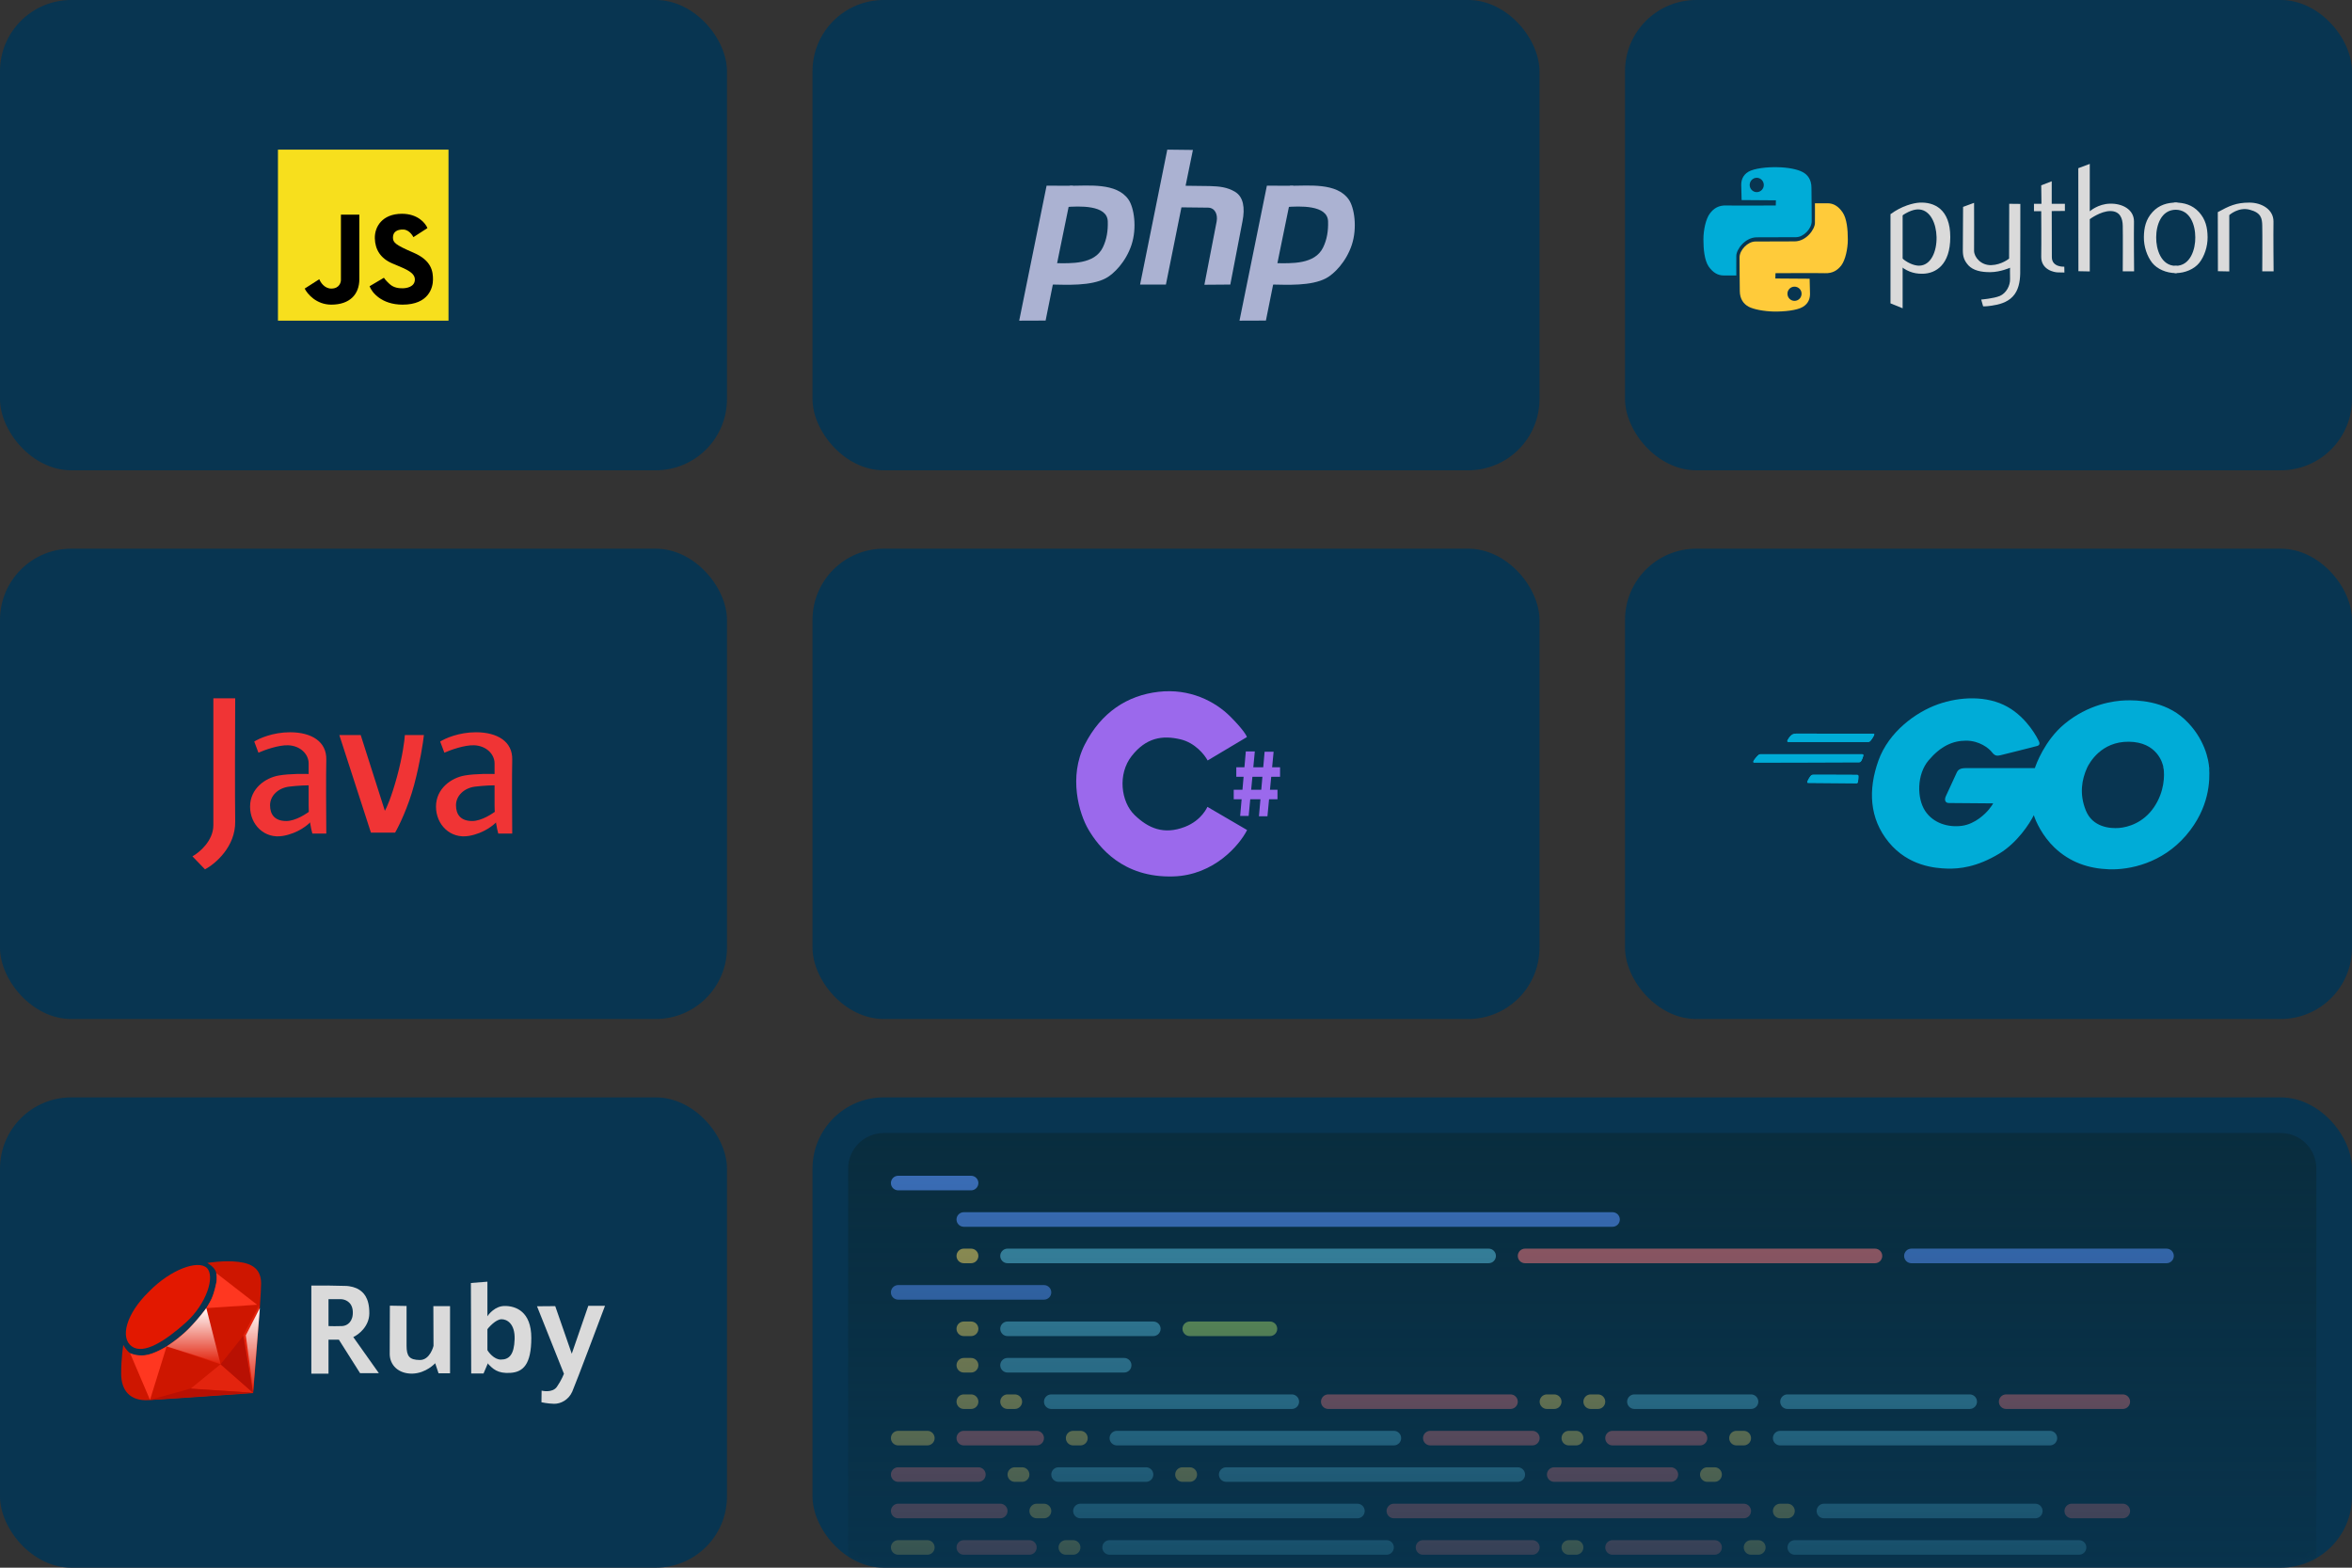 <svg width="330" height="220" viewBox="0 0 330 220" fill="none" xmlns="http://www.w3.org/2000/svg">
<rect x="0" y="0" width="330" height="220" fill="#333333" stroke="none"/>
<rect width="102" height="66" rx="10" fill="#083551"/>
<rect x="39" y="21" width="23.928" height="24" fill="#F7DF1D"/>
<path d="M59.971 32.009C59.711 31.339 58.634 30 56.404 30C53.616 30 52.55 31.845 52.591 33.444C52.632 35.043 53.411 36.273 55.051 36.97C55.237 37.05 55.422 37.126 55.603 37.201C57.016 37.787 58.208 38.281 58.208 39.225C58.208 40.292 56.978 40.456 56.486 40.456C55.994 40.456 55.256 40.415 54.641 39.84C54.149 39.381 53.916 39.075 53.862 38.98L51.852 40.169C52.167 41.03 53.534 42.752 56.486 42.752C60.176 42.752 60.75 40.333 60.75 39.225C60.75 38.118 60.586 36.56 58.003 35.453C55.42 34.346 55.133 34.018 55.133 33.321C55.133 32.624 55.625 32.173 56.609 32.214C57.511 32.252 58.003 33.28 58.003 33.28L59.971 32.009Z" fill="black"/>
<path d="M47.834 30.123H50.417V39.184C50.417 41.276 49.105 42.752 46.481 42.752C44.382 42.752 43.119 41.248 42.75 40.497L44.8 39.184C44.964 39.622 45.53 40.497 46.481 40.497C47.67 40.497 47.834 39.553 47.834 39.307V30.123Z" fill="black"/>
<rect x="228" width="102" height="66" rx="10" fill="#083551"/>
<path fill-rule="evenodd" clip-rule="evenodd" d="M244.359 28.076L249.17 28.111L249.152 28.835C249.152 28.835 243.263 28.87 242.201 28.835C241.158 28.8 240.45 29.224 239.902 29.966C239.354 30.69 239 32.227 239 33.605C239 34.965 239.141 36.502 239.725 37.385C240.327 38.251 241.016 38.657 241.848 38.657C242.679 38.657 243.616 38.657 243.616 38.657C243.616 38.657 243.599 36.749 243.616 35.901C243.616 35.036 244.801 33.34 246.446 33.304C248.109 33.287 250.903 33.287 251.982 33.287C253.061 33.287 254.175 32.086 254.193 31.079C254.211 30.072 254.158 27.475 254.158 26.344C254.158 25.214 253.627 24.507 252.902 24.136C252.177 23.747 250.797 23.482 249.364 23.465C247.914 23.429 246.128 23.624 245.314 24.101C244.483 24.595 244.306 25.355 244.306 25.938C244.324 26.521 244.359 28.076 244.359 28.076ZM246.481 24.949C247.03 24.949 247.472 25.408 247.472 25.956C247.472 26.503 247.03 26.962 246.481 26.962C245.933 26.962 245.491 26.503 245.491 25.956C245.491 25.408 245.933 24.949 246.481 24.949Z" fill="#00ACD7"/>
<path fill-rule="evenodd" clip-rule="evenodd" d="M253.903 39.115L249.092 39.08L249.11 38.338C249.11 38.338 254.999 38.303 256.061 38.338C257.104 38.374 257.812 37.95 258.36 37.227C258.908 36.485 259.262 34.95 259.262 33.591C259.262 32.214 259.12 30.679 258.537 29.814C257.935 28.932 257.246 28.526 256.414 28.526C255.583 28.526 254.646 28.526 254.646 28.526C254.646 28.526 254.663 30.432 254.646 31.297C254.646 32.144 253.461 33.856 251.816 33.873C250.153 33.891 247.359 33.891 246.28 33.891C245.201 33.909 244.087 35.091 244.069 36.097C244.051 37.103 244.104 39.715 244.104 40.827C244.104 41.956 244.635 42.662 245.36 43.051C246.085 43.421 247.465 43.686 248.898 43.721C250.348 43.739 252.134 43.562 252.948 43.068C253.779 42.574 253.956 41.833 253.956 41.233C253.938 40.65 253.903 39.115 253.903 39.115ZM251.78 42.221C251.232 42.221 250.79 41.78 250.79 41.215C250.79 40.668 251.232 40.227 251.78 40.227C252.329 40.227 252.771 40.668 252.771 41.215C252.771 41.78 252.329 42.221 251.78 42.221Z" fill="#FFCB3A"/>
<path fill-rule="evenodd" clip-rule="evenodd" d="M311.171 29.769C312.764 28.9 313.73 28.432 315.611 28.432C317.288 28.432 319 29.368 318.983 31.106C318.949 32.844 319 38.076 319 38.076H317.407C317.407 38.076 317.441 32.711 317.407 31.674C317.39 30.655 317.254 29.853 315.661 29.435C314.069 29 312.781 30.187 312.781 30.187V38.092L311.188 38.059L311.171 29.769ZM291.599 23.602L293.208 23V29.652C293.208 29.652 294.361 28.616 296.038 28.582C297.733 28.532 299.427 29.368 299.411 31.106C299.377 32.844 299.427 38.076 299.427 38.076H297.835C297.835 38.076 297.868 32.711 297.835 31.674C297.818 30.655 297.462 29.619 296.089 29.619C294.734 29.619 293.208 30.755 293.208 30.755V38.092L291.615 38.059L291.599 23.602ZM286.396 26.008L287.87 25.44V28.599H289.718V29.602L287.87 29.619C287.87 29.619 287.887 34.633 287.887 36.087C287.887 37.541 289.633 37.424 289.633 37.424L289.65 38.243C289.65 38.243 289.226 38.226 288.735 38.226C288.243 38.226 286.379 37.875 286.396 36.02C286.43 34.165 286.396 29.635 286.396 29.635H285.379V28.599H286.43L286.396 26.008ZM275.432 29.034L276.974 28.465C276.974 28.465 276.991 34.282 276.974 35.184C276.974 36.103 277.957 37.257 279.398 37.207C280.855 37.156 281.889 36.287 281.889 36.287L281.906 28.599L283.465 28.616C283.465 28.616 283.465 37.29 283.448 38.41C283.414 39.547 283.21 40.767 282.397 41.619C281.584 42.488 280.38 42.755 279.482 42.889C278.601 43.023 278.245 42.989 278.245 42.989L277.974 42.037C277.974 42.037 279.686 41.903 280.584 41.535C281.482 41.151 282.058 40.081 282.024 39.145C281.99 38.209 282.024 37.574 282.024 37.574C282.024 37.574 280.686 38.176 279.279 38.193C277.889 38.209 276.839 37.925 276.195 37.257C275.568 36.571 275.398 35.97 275.398 35.151C275.398 34.315 275.432 29.034 275.432 29.034Z" fill="#DADADA"/>
<path d="M305.318 28.428C304.132 28.428 302.928 28.747 302.003 29.768C301.078 30.79 300.817 31.929 300.799 33.269C300.782 34.609 301.253 35.982 301.968 36.887C302.684 37.775 303.957 38.311 305.248 38.327C305.981 38.327 305.966 37.32 305.266 37.306C303.198 37.306 302.5 34.941 302.527 33.303C302.527 31.619 303.21 29.433 305.301 29.433C305.995 29.444 305.935 28.434 305.318 28.428Z" fill="#DADADA"/>
<path d="M305.22 28.428C306.407 28.428 307.611 28.747 308.535 29.768C309.46 30.79 309.722 31.929 309.739 33.269C309.757 34.609 309.286 35.982 308.57 36.887C307.855 37.775 306.581 38.311 305.29 38.327C304.558 38.327 304.572 37.32 305.273 37.306C307.341 37.306 308.039 34.941 308.012 33.303C308.012 31.619 307.329 29.433 305.238 29.433C304.543 29.444 304.603 28.434 305.22 28.428Z" fill="#DADADA"/>
<path d="M266.525 37.248C267.377 37.94 268.356 38.454 269.773 38.415C271.603 38.382 273.636 37.162 273.636 33.267C273.636 29.356 271.382 28.32 269.298 28.437C268.499 28.482 266.791 28.893 265.248 30.064L266.472 30.543C267.749 29.585 268.672 29.338 269.298 29.393C270.862 29.528 271.669 31.387 271.711 33.267C271.754 35.263 270.935 37.281 269.24 37.283C268.627 37.284 267.536 36.929 266.579 35.971L266.525 37.248Z" fill="#DADADA"/>
<path d="M265.248 42.57V30.064H266.951V43.262L265.248 42.57Z" fill="#DADADA"/>
<rect x="114" width="102" height="66" rx="10" fill="#083551"/>
<path fill-rule="evenodd" clip-rule="evenodd" d="M159.962 39.932H163.584L165.763 29.098C165.763 29.098 168.525 29.126 169.496 29.14C170.468 29.154 170.884 30.089 170.704 31.08C170.523 32.072 168.983 39.96 168.983 39.96L172.619 39.932C172.619 39.932 173.937 33.021 174.326 31.066C174.714 29.126 174.437 27.632 173.313 26.934C172.189 26.25 171.078 26.152 169.718 26.11C168.372 26.082 166.346 26.068 166.346 26.068L167.373 21.042L163.778 21L159.962 39.932Z" fill="#ABB2D2"/>
<path d="M147.364 39.926C149.681 39.96 153.055 40.168 155.164 39.038C156.246 38.466 157.967 36.763 158.758 34.361C159.549 31.96 159.119 29.126 158.328 27.995C156.65 25.584 152.646 26.083 150.082 26.073C149.973 26.673 149.769 27.738 149.512 29.062C151.373 28.914 155.377 28.724 155.427 31.08C155.469 32.393 155.275 33.607 154.733 34.724C153.573 37.119 150.311 36.972 147.962 36.924C147.752 37.981 147.549 39.001 147.364 39.926Z" fill="#ABB2D2"/>
<path d="M150.541 26.072L146.844 26.054L143 45L146.705 44.986C147.95 38.673 149.248 32.376 150.541 26.072Z" fill="#ABB2D2"/>
<path d="M178.273 39.926C180.59 39.96 183.965 40.168 186.073 39.038C187.155 38.466 188.876 36.763 189.667 34.361C190.458 31.96 190.028 29.126 189.237 27.995C187.559 25.584 183.555 26.083 180.991 26.073C180.882 26.673 180.679 27.738 180.421 29.062C182.282 28.914 186.287 28.724 186.336 31.08C186.378 32.393 186.184 33.607 185.642 34.724C184.482 37.119 181.22 36.972 178.871 36.924C178.661 37.981 178.458 39.001 178.273 39.926Z" fill="#ABB2D2"/>
<path d="M181.45 26.072L177.753 26.054L173.909 45L177.615 44.986C178.859 38.673 180.157 32.376 181.45 26.072Z" fill="#ABB2D2"/>
<rect y="77" width="102" height="66" rx="10" fill="#083551"/>
<path d="M28.761 122L27 120.174C27.978 119.63 29.935 117.996 29.935 115.804V98H33C32.978 102.283 32.948 111.735 33 115.283C33.052 118.83 30.196 121.239 28.761 122Z" fill="#F03435"/>
<path d="M52.044 116.848L47.609 103.152H50.609L54 113.783C54.239 113.391 54.913 111.891 55.696 109.022C56.478 106.152 56.761 103.913 56.804 103.152H59.478C59.37 104.174 58.944 107 58.109 110.13C57.274 113.261 55.978 115.913 55.435 116.848H52.044Z" fill="#F03435"/>
<path d="M40.695 102.761C38.295 102.761 36.347 103.63 35.673 104.065L36.26 105.63C37.087 105.261 39.078 104.535 40.434 104.587C42.13 104.652 43.304 105.826 43.304 107.13V113C43.304 114.774 43.652 116.391 43.826 116.978H45.782C45.76 114.37 45.73 108.643 45.782 106.609C45.847 104.065 43.695 102.761 40.695 102.761Z" fill="#F03435"/>
<path d="M39.13 108.826C40.643 108.565 42.804 108.587 43.695 108.63V110.196C43.173 110.196 41.817 110.235 40.565 110.391C39 110.587 37.891 111.696 37.891 113C37.891 114.304 38.543 115.217 40.173 115.217C41.478 115.217 43.065 114.174 43.695 113.652V115.217C43.239 115.761 41.804 116.939 39.717 117.304C37.108 117.761 35.087 115.739 35.087 113.196C35.087 110.652 37.239 109.152 39.13 108.826Z" fill="#F03435"/>
<path d="M66.782 102.761C64.382 102.761 62.434 103.63 61.76 104.065L62.347 105.63C63.173 105.261 65.165 104.535 66.521 104.587C68.217 104.652 69.391 105.826 69.391 107.13V113C69.391 114.774 69.739 116.391 69.913 116.978H71.869C71.847 114.37 71.817 108.643 71.869 106.609C71.934 104.065 69.782 102.761 66.782 102.761Z" fill="#F03435"/>
<path d="M65.217 108.826C66.73 108.565 68.891 108.587 69.782 108.63V110.196C69.26 110.196 67.904 110.235 66.652 110.391C65.087 110.587 63.978 111.696 63.978 113C63.978 114.304 64.63 115.217 66.26 115.217C67.565 115.217 69.152 114.174 69.782 113.652V115.217C69.326 115.761 67.891 116.939 65.804 117.304C63.195 117.761 61.173 115.739 61.173 113.196C61.173 110.652 63.326 109.152 65.217 108.826Z" fill="#F03435"/>
<rect x="228" y="77" width="102" height="66" rx="10" fill="#083551"/>
<path fill-rule="evenodd" clip-rule="evenodd" d="M254.478 108.726C254.233 108.726 254.118 108.711 253.814 109.23C253.526 109.748 253.482 109.878 253.728 109.863C253.959 109.863 260.326 109.921 260.485 109.921C260.643 109.907 260.687 109.849 260.73 109.316C260.773 108.783 260.745 108.755 260.571 108.74C260.412 108.726 254.478 108.726 254.478 108.726ZM252.024 102.952C251.735 102.952 251.389 103.009 251.013 103.542C250.623 104.06 250.739 104.147 251.114 104.132C251.504 104.118 261.784 104.132 262.015 104.132C262.246 104.132 262.362 104.132 262.694 103.614C263.011 103.11 263.069 102.966 262.809 102.966C262.564 102.966 252.024 102.952 252.024 102.952ZM261.322 106.408C261.106 106.94 261.033 106.955 260.831 106.969C260.629 106.983 246.393 107.012 246.162 107.012C245.917 107.012 245.931 106.854 246.335 106.364C246.74 105.889 246.841 105.846 247.014 105.846C247.202 105.846 261.149 105.846 261.293 105.846C261.438 105.846 261.51 105.932 261.322 106.408Z" fill="#00ACD7"/>
<path fill-rule="evenodd" clip-rule="evenodd" d="M254.478 108.726C254.233 108.726 254.118 108.711 253.814 109.23C253.526 109.748 253.482 109.878 253.728 109.863C253.959 109.863 260.326 109.921 260.485 109.921C260.643 109.907 260.687 109.849 260.73 109.316C260.773 108.783 260.745 108.755 260.571 108.74C260.412 108.726 254.478 108.726 254.478 108.726ZM252.024 102.952C251.735 102.952 251.389 103.009 251.013 103.542C250.623 104.06 250.739 104.147 251.114 104.132C251.504 104.118 261.784 104.132 262.015 104.132C262.246 104.132 262.362 104.132 262.694 103.614C263.011 103.11 263.069 102.966 262.809 102.966C262.564 102.966 252.024 102.952 252.024 102.952ZM261.322 106.408C261.106 106.94 261.033 106.955 260.831 106.969C260.629 106.983 246.393 107.012 246.162 107.012C245.917 107.012 245.931 106.854 246.335 106.364C246.74 105.889 246.841 105.846 247.014 105.846C247.202 105.846 261.149 105.846 261.293 105.846C261.438 105.846 261.51 105.932 261.322 106.408Z" fill="#00ACD7"/>
<path d="M292.658 113.742C291.708 111.391 292.108 109.391 292.808 107.791L275.855 107.791C275.055 107.791 274.755 107.991 274.555 108.391C274.355 108.791 273.355 111.041 273.055 111.641C272.755 112.241 272.905 112.691 273.455 112.691C273.895 112.691 277.772 112.725 279.656 112.741C279.606 112.841 279.416 113.152 279.056 113.592C278.606 114.142 277.156 115.642 275.255 115.892C273.355 116.142 271.255 115.542 270.104 113.792C268.954 112.041 268.904 108.691 270.604 106.69C272.305 104.69 274.005 103.94 275.855 103.94C277.706 103.94 279.056 104.99 279.506 105.59C279.956 106.19 280.356 106.04 280.656 105.99C280.956 105.94 285.407 104.79 285.807 104.69C286.207 104.59 286.207 104.29 286.057 103.99C285.907 103.69 284.507 100.789 281.656 99.189C278.806 97.589 275.005 97.739 271.905 98.839C268.804 99.939 265.003 102.69 263.553 106.74C262.103 110.791 262.253 114.842 265.003 118.192C267.754 121.543 271.505 121.843 273.205 121.893C274.905 121.943 277.356 121.693 280.506 119.793C283.027 118.272 284.79 115.559 285.357 114.392C285.607 115.225 286.537 117.302 288.257 118.943C290.408 120.993 293.008 121.893 295.909 121.993C298.809 122.093 303.36 121.143 306.711 117.242C310.061 113.342 310.061 109.441 309.961 107.791C309.861 106.14 303.41 106.79 303.56 107.791C303.71 108.791 303.71 111.091 302.21 113.292C300.71 115.492 298.559 116.092 297.309 116.192C296.059 116.292 293.608 116.092 292.658 113.742Z" fill="#00ACD7"/>
<path d="M292.808 107.79C292.458 108.541 285.146 108.991 285.507 107.79C285.657 107.29 286.887 103.92 289.607 101.639C293.008 98.789 296.658 98.339 298.209 98.289C299.759 98.239 303.66 98.289 306.51 100.939C309.361 103.59 309.911 106.74 309.961 107.79C310.011 108.841 303.66 108.541 303.56 107.79C303.46 107.04 302.609 104.14 298.709 104.09C294.808 104.04 293.158 107.04 292.808 107.79Z" fill="#00ACD7"/>
<rect y="154" width="102" height="66" rx="10" fill="#083551"/>
<path fill-rule="evenodd" clip-rule="evenodd" d="M35.518 195.496C35.518 195.496 23.616 196.334 20.888 196.484C18.16 196.656 17 195.045 17 192.767C17 190.512 17.301 188.729 17.301 188.729C17.301 188.729 17.709 189.524 18.246 189.889C18.783 190.254 19.943 190.426 21.382 189.932C22.822 189.438 24.82 188.149 26.495 186.452C28.149 184.755 29.374 183.272 29.932 181.618C30.491 179.964 30.534 178.911 30.212 178.288C29.868 177.644 29.073 177.236 29.073 177.236C29.073 177.236 31.436 176.828 33.455 177.085C35.496 177.322 36.613 178.181 36.635 180.071C36.656 181.983 35.518 195.496 35.518 195.496Z" fill="#CE1600"/>
<path d="M34.136 187.409L36.364 183.136L35.5 195.455L34.136 187.409Z" fill="#E3240E"/>
<path d="M26.364 186.591C27.382 185.609 28.515 184.151 28.955 183.545L30.955 191.455L23.364 188.955C23.939 188.576 25.346 187.573 26.364 186.591Z" fill="#E3240E"/>
<path fill-rule="evenodd" clip-rule="evenodd" d="M20.893 181.264C23.976 178.099 27.808 176.786 29.016 177.932C30.224 179.098 28.975 182.972 26.101 185.576C23.205 188.179 20.165 190.137 18.498 188.95C16.811 187.742 17.686 184.389 20.893 181.264Z" fill="#E21800"/>
<path fill-rule="evenodd" clip-rule="evenodd" d="M18.247 189.889L21.046 196.455L23.381 188.944C23.381 188.944 21.576 190.061 20.352 190.19C19.106 190.318 18.247 189.889 18.247 189.889Z" fill="#FF3720"/>
<path fill-rule="evenodd" clip-rule="evenodd" d="M28.945 183.573L30.921 191.307L23.381 188.944C23.381 188.944 24.992 187.977 26.496 186.452C27.978 184.926 28.945 183.573 28.945 183.573Z" fill="url(#paint0_linear_4497_591)"/>
<path fill-rule="evenodd" clip-rule="evenodd" d="M36.077 183.1L30.341 178.654C30.341 178.654 30.513 179.384 30.32 180.157C30.148 180.931 29.912 181.811 29.675 182.284C29.46 182.735 28.945 183.573 28.945 183.573L36.077 183.1Z" fill="#FF3720"/>
<path fill-rule="evenodd" clip-rule="evenodd" d="M35.501 195.455L30.939 191.455L26.728 194.892L35.501 195.455Z" fill="#E3240E"/>
<path d="M26.728 194.864L35.455 195.455L21 196.455L26.728 194.864Z" fill="#B81003"/>
<path d="M30.955 191.454L34.137 187.454L35.501 195.454L30.955 191.454Z" fill="#B81003"/>
<path fill-rule="evenodd" clip-rule="evenodd" d="M36.463 183.552L34.487 187.397L35.539 195.195L36.463 183.552Z" fill="url(#paint1_linear_4497_591)"/>
<path fill-rule="evenodd" clip-rule="evenodd" d="M75.346 183.315L77.902 183.294L80.222 189.975L82.542 183.251H84.884C84.884 183.251 80.802 194.142 80.287 195.302C79.771 196.462 78.654 197.021 77.73 196.999C76.806 196.978 75.969 196.785 75.969 196.785L75.99 195.152C75.99 195.152 77.494 195.539 78.138 194.615C78.783 193.691 79.126 192.789 79.126 192.789L75.346 183.315ZM54.701 183.229C54.701 183.229 54.68 188.514 54.68 190.039C54.701 191.564 55.883 192.789 57.838 192.767C59.792 192.724 61.06 191.307 61.06 191.307L61.532 192.724H63.144V183.294H60.802L60.824 188.879C60.824 188.879 60.351 190.877 58.89 190.855C57.451 190.834 57.043 190.34 57.043 188.836C57.043 187.332 57.043 183.272 57.043 183.272L54.701 183.229Z" fill="#DADADA"/>
<path d="M68.387 179.864L66.069 180.046L66.114 192.75H67.842L68.569 191.046L68.387 190.682V179.864Z" fill="#DADADA"/>
<path d="M70.273 190.795C69.328 190.795 68.546 189.795 68.273 189.295V191.159C69.137 192.136 69.819 192.773 71.614 192.659C73.41 192.545 74.546 191.455 74.546 187.75C74.546 184.045 72.364 183.25 70.773 183.273C69.501 183.291 68.576 184.356 68.273 184.886V186.659C68.569 186.273 69.546 185.159 70.342 185.136C71.137 185.114 72.273 185.773 72.205 187.932C72.137 190.091 71.455 190.795 70.273 190.795Z" fill="#DADADA"/>
<rect x="43.682" y="180.409" width="2.409" height="12.364" fill="#DADADA"/>
<path d="M47.545 188H46.022L45.931 186.091C46.378 186.106 47.422 186.127 48.022 186.091C48.772 186.046 49.568 185.432 49.5 184.046C49.431 182.659 48.363 182.318 47.795 182.318H45.931L45.909 180.5L46.09 180.409C46.575 180.424 47.709 180.455 48.363 180.455C49.181 180.455 49.931 180.682 50.409 181C50.886 181.318 51.84 182.023 51.818 184.318C51.8 186.155 50.31 187.296 49.568 187.636L53.159 192.705H50.522L47.545 188Z" fill="#DADADA"/>
<rect x="114" y="154" width="216" height="66" rx="10" fill="#083551"/>
<mask id="mask0_4497_591" style="mask-type:alpha" maskUnits="userSpaceOnUse" x="114" y="154" width="216" height="66">
<rect x="114" y="154" width="216" height="66" rx="10" fill="url(#paint2_linear_4497_591)"/>
</mask>
<g mask="url(#mask0_4497_591)">
<g opacity="0.75">
<path d="M119 164C119 161.239 121.239 159 124 159H320C322.761 159 325 161.239 325 164V220H119V164Z" fill="#092937"/>
<path d="M212.955 176.25C212.955 175.685 213.412 175.227 213.977 175.227H263.068C263.633 175.227 264.091 175.685 264.091 176.25C264.091 176.815 263.633 177.273 263.068 177.273H213.977C213.412 177.273 212.955 176.815 212.955 176.25Z" fill="#EA6E6E"/>
<path d="M185.341 196.705C185.341 196.14 185.799 195.682 186.364 195.682H211.932C212.497 195.682 212.955 196.14 212.955 196.705C212.955 197.269 212.497 197.727 211.932 197.727H186.364C185.799 197.727 185.341 197.269 185.341 196.705Z" fill="#EA6E6E"/>
<path d="M280.455 196.705C280.455 196.14 280.912 195.682 281.477 195.682H297.841C298.406 195.682 298.864 196.14 298.864 196.705C298.864 197.269 298.406 197.727 297.841 197.727H281.477C280.912 197.727 280.455 197.269 280.455 196.705Z" fill="#EA6E6E"/>
<path d="M135.227 200.795C134.662 200.795 134.205 201.253 134.205 201.818C134.205 202.383 134.662 202.841 135.227 202.841H145.455C146.019 202.841 146.477 202.383 146.477 201.818C146.477 201.253 146.019 200.795 145.455 200.795H135.227Z" fill="#EA6E6E"/>
<path d="M200.682 200.795C200.117 200.795 199.659 201.253 199.659 201.818C199.659 202.383 200.117 202.841 200.682 202.841H215C215.565 202.841 216.023 202.383 216.023 201.818C216.023 201.253 215.565 200.795 215 200.795H200.682Z" fill="#EA6E6E"/>
<path d="M225.227 201.818C225.227 201.253 225.685 200.795 226.25 200.795H238.523C239.088 200.795 239.545 201.253 239.545 201.818C239.545 202.383 239.088 202.841 238.523 202.841H226.25C225.685 202.841 225.227 202.383 225.227 201.818Z" fill="#EA6E6E"/>
<path d="M126.023 205.909C125.458 205.909 125 206.367 125 206.932C125 207.497 125.458 207.955 126.023 207.955H137.273C137.838 207.955 138.295 207.497 138.295 206.932C138.295 206.367 137.838 205.909 137.273 205.909H126.023Z" fill="#EA6E6E"/>
<path d="M217.045 206.932C217.045 206.367 217.503 205.909 218.068 205.909H234.432C234.997 205.909 235.455 206.367 235.455 206.932C235.455 207.497 234.997 207.955 234.432 207.955H218.068C217.503 207.955 217.045 207.497 217.045 206.932Z" fill="#EA6E6E"/>
<path d="M126.023 211.023C125.458 211.023 125 211.481 125 212.045C125 212.61 125.458 213.068 126.023 213.068H140.341C140.906 213.068 141.364 212.61 141.364 212.045C141.364 211.481 140.906 211.023 140.341 211.023H126.023Z" fill="#EA6E6E"/>
<path d="M194.545 212.045C194.545 211.481 195.003 211.023 195.568 211.023H244.659C245.224 211.023 245.682 211.481 245.682 212.045C245.682 212.61 245.224 213.068 244.659 213.068H195.568C195.003 213.068 194.545 212.61 194.545 212.045Z" fill="#EA6E6E"/>
<path d="M290.682 211.023C290.117 211.023 289.659 211.481 289.659 212.045C289.659 212.61 290.117 213.068 290.682 213.068H297.841C298.406 213.068 298.864 212.61 298.864 212.045C298.864 211.481 298.406 211.023 297.841 211.023H290.682Z" fill="#EA6E6E"/>
<path d="M134.205 217.159C134.205 216.594 134.662 216.136 135.227 216.136H144.432C144.997 216.136 145.455 216.594 145.455 217.159C145.455 217.724 144.997 218.182 144.432 218.182H135.227C134.662 218.182 134.205 217.724 134.205 217.159Z" fill="#EA6E6E"/>
<path d="M198.636 217.159C198.636 216.594 199.094 216.136 199.659 216.136H215C215.565 216.136 216.023 216.594 216.023 217.159C216.023 217.724 215.565 218.182 215 218.182H199.659C199.094 218.182 198.636 217.724 198.636 217.159Z" fill="#EA6E6E"/>
<path d="M225.227 217.159C225.227 216.594 225.685 216.136 226.25 216.136H240.568C241.133 216.136 241.591 216.594 241.591 217.159C241.591 217.724 241.133 218.182 240.568 218.182H226.25C225.685 218.182 225.227 217.724 225.227 217.159Z" fill="#EA6E6E"/>
<path d="M140.34 176.25C140.34 175.685 140.798 175.227 141.363 175.227H208.863C209.428 175.227 209.886 175.685 209.886 176.25C209.886 176.815 209.428 177.273 208.863 177.273H141.363C140.798 177.273 140.34 176.815 140.34 176.25Z" fill="#56B4CD"/>
<path d="M140.34 186.477C140.34 185.912 140.798 185.455 141.363 185.455H161.818C162.382 185.455 162.84 185.912 162.84 186.477C162.84 187.042 162.382 187.5 161.818 187.5H141.363C140.798 187.5 140.34 187.042 140.34 186.477Z" fill="#56B4CD"/>
<path d="M140.34 191.591C140.34 191.026 140.798 190.568 141.363 190.568H157.727C158.292 190.568 158.749 191.026 158.749 191.591C158.749 192.156 158.292 192.614 157.727 192.614H141.363C140.798 192.614 140.34 192.156 140.34 191.591Z" fill="#56B4CD"/>
<path d="M146.477 196.705C146.477 196.14 146.935 195.682 147.499 195.682H181.249C181.814 195.682 182.272 196.14 182.272 196.705C182.272 197.269 181.814 197.727 181.249 197.727H147.499C146.935 197.727 146.477 197.269 146.477 196.705Z" fill="#56B4CD"/>
<path d="M228.295 196.705C228.295 196.14 228.753 195.682 229.318 195.682H245.681C246.246 195.682 246.704 196.14 246.704 196.705C246.704 197.269 246.246 197.727 245.681 197.727H229.318C228.753 197.727 228.295 197.269 228.295 196.705Z" fill="#56B4CD"/>
<path d="M249.772 196.705C249.772 196.14 250.23 195.682 250.795 195.682H276.363C276.928 195.682 277.386 196.14 277.386 196.705C277.386 197.269 276.928 197.727 276.363 197.727H250.795C250.23 197.727 249.772 197.269 249.772 196.705Z" fill="#56B4CD"/>
<path d="M155.681 201.818C155.681 201.253 156.139 200.795 156.704 200.795H195.568C196.132 200.795 196.59 201.253 196.59 201.818C196.59 202.383 196.132 202.841 195.568 202.841H156.704C156.139 202.841 155.681 202.383 155.681 201.818Z" fill="#56B4CD"/>
<path d="M248.749 201.818C248.749 201.253 249.207 200.795 249.772 200.795H287.613C288.178 200.795 288.636 201.253 288.636 201.818C288.636 202.383 288.178 202.841 287.613 202.841H249.772C249.207 202.841 248.749 202.383 248.749 201.818Z" fill="#56B4CD"/>
<path d="M154.659 217.159C154.659 216.594 155.116 216.136 155.681 216.136H194.545C195.11 216.136 195.568 216.594 195.568 217.159C195.568 217.724 195.11 218.182 194.545 218.182H155.681C155.116 218.182 154.659 217.724 154.659 217.159Z" fill="#56B4CD"/>
<path d="M147.499 206.932C147.499 206.367 147.957 205.909 148.522 205.909H160.795C161.36 205.909 161.818 206.367 161.818 206.932C161.818 207.497 161.36 207.955 160.795 207.955H148.522C147.957 207.955 147.499 207.497 147.499 206.932Z" fill="#56B4CD"/>
<path d="M171.022 206.932C171.022 206.367 171.48 205.909 172.045 205.909H212.954C213.519 205.909 213.977 206.367 213.977 206.932C213.977 207.497 213.519 207.955 212.954 207.955H172.045C171.48 207.955 171.022 207.497 171.022 206.932Z" fill="#56B4CD"/>
<path d="M150.568 212.045C150.568 211.481 151.025 211.023 151.59 211.023H190.454C191.019 211.023 191.477 211.481 191.477 212.045C191.477 212.61 191.019 213.068 190.454 213.068H151.59C151.025 213.068 150.568 212.61 150.568 212.045Z" fill="#56B4CD"/>
<path d="M254.886 212.045C254.886 211.481 255.344 211.023 255.909 211.023H285.568C286.132 211.023 286.59 211.481 286.59 212.045C286.59 212.61 286.132 213.068 285.568 213.068H255.909C255.344 213.068 254.886 212.61 254.886 212.045Z" fill="#56B4CD"/>
<path d="M250.795 217.159C250.795 216.594 251.253 216.136 251.818 216.136H291.704C292.269 216.136 292.727 216.594 292.727 217.159C292.727 217.724 292.269 218.182 291.704 218.182H251.818C251.253 218.182 250.795 217.724 250.795 217.159Z" fill="#56B4CD"/>
<path d="M219.091 217.159C219.091 216.594 219.549 216.136 220.114 216.136H221.136C221.701 216.136 222.159 216.594 222.159 217.159C222.159 217.724 221.701 218.182 221.136 218.182H220.114C219.549 218.182 219.091 217.724 219.091 217.159Z" fill="#E9C952"/>
<path d="M244.659 217.159C244.659 216.594 245.117 216.136 245.682 216.136H246.705C247.269 216.136 247.727 216.594 247.727 217.159C247.727 217.724 247.269 218.182 246.705 218.182H245.682C245.117 218.182 244.659 217.724 244.659 217.159Z" fill="#E9C952"/>
<path d="M125 217.159C125 216.594 125.458 216.136 126.023 216.136H130.114C130.678 216.136 131.136 216.594 131.136 217.159C131.136 217.724 130.678 218.182 130.114 218.182H126.023C125.458 218.182 125 217.724 125 217.159Z" fill="#E9C952"/>
<path d="M125 201.818C125 201.253 125.458 200.795 126.023 200.795H130.114C130.678 200.795 131.136 201.253 131.136 201.818C131.136 202.383 130.678 202.841 130.114 202.841H126.023C125.458 202.841 125 202.383 125 201.818Z" fill="#E9C952"/>
<path d="M134.205 176.25C134.205 175.685 134.662 175.227 135.227 175.227H136.25C136.815 175.227 137.273 175.685 137.273 176.25C137.273 176.815 136.815 177.273 136.25 177.273H135.227C134.662 177.273 134.205 176.815 134.205 176.25Z" fill="#E9C952"/>
<path d="M134.205 186.477C134.205 185.912 134.662 185.455 135.227 185.455H136.25C136.815 185.455 137.273 185.912 137.273 186.477C137.273 187.042 136.815 187.5 136.25 187.5H135.227C134.662 187.5 134.205 187.042 134.205 186.477Z" fill="#E9C952"/>
<path d="M134.205 191.591C134.205 191.026 134.662 190.568 135.227 190.568H136.25C136.815 190.568 137.273 191.026 137.273 191.591C137.273 192.156 136.815 192.614 136.25 192.614H135.227C134.662 192.614 134.205 192.156 134.205 191.591Z" fill="#E9C952"/>
<path d="M134.205 196.705C134.205 196.14 134.662 195.682 135.227 195.682H136.25C136.815 195.682 137.273 196.14 137.273 196.705C137.273 197.269 136.815 197.727 136.25 197.727H135.227C134.662 197.727 134.205 197.269 134.205 196.705Z" fill="#E9C952"/>
<path d="M140.341 196.705C140.341 196.14 140.799 195.682 141.364 195.682H142.386C142.951 195.682 143.409 196.14 143.409 196.705C143.409 197.269 142.951 197.727 142.386 197.727H141.364C140.799 197.727 140.341 197.269 140.341 196.705Z" fill="#E9C952"/>
<path d="M216.023 196.705C216.023 196.14 216.481 195.682 217.045 195.682H218.068C218.633 195.682 219.091 196.14 219.091 196.705C219.091 197.269 218.633 197.727 218.068 197.727H217.045C216.481 197.727 216.023 197.269 216.023 196.705Z" fill="#E9C952"/>
<path d="M222.159 196.705C222.159 196.14 222.617 195.682 223.182 195.682H224.205C224.769 195.682 225.227 196.14 225.227 196.705C225.227 197.269 224.769 197.727 224.205 197.727H223.182C222.617 197.727 222.159 197.269 222.159 196.705Z" fill="#E9C952"/>
<path d="M149.545 201.818C149.545 201.253 150.003 200.795 150.568 200.795H151.591C152.156 200.795 152.614 201.253 152.614 201.818C152.614 202.383 152.156 202.841 151.591 202.841H150.568C150.003 202.841 149.545 202.383 149.545 201.818Z" fill="#E9C952"/>
<path d="M219.091 201.818C219.091 201.253 219.549 200.795 220.114 200.795H221.136C221.701 200.795 222.159 201.253 222.159 201.818C222.159 202.383 221.701 202.841 221.136 202.841H220.114C219.549 202.841 219.091 202.383 219.091 201.818Z" fill="#E9C952"/>
<path d="M242.614 201.818C242.614 201.253 243.072 200.795 243.636 200.795H244.659C245.224 200.795 245.682 201.253 245.682 201.818C245.682 202.383 245.224 202.841 244.659 202.841H243.636C243.072 202.841 242.614 202.383 242.614 201.818Z" fill="#E9C952"/>
<path d="M141.364 206.932C141.364 206.367 141.822 205.909 142.386 205.909H143.409C143.974 205.909 144.432 206.367 144.432 206.932C144.432 207.497 143.974 207.955 143.409 207.955H142.386C141.822 207.955 141.364 207.497 141.364 206.932Z" fill="#E9C952"/>
<path d="M164.886 206.932C164.886 206.367 165.344 205.909 165.909 205.909H166.932C167.497 205.909 167.955 206.367 167.955 206.932C167.955 207.497 167.497 207.955 166.932 207.955H165.909C165.344 207.955 164.886 207.497 164.886 206.932Z" fill="#E9C952"/>
<path d="M238.523 206.932C238.523 206.367 238.981 205.909 239.545 205.909H240.568C241.133 205.909 241.591 206.367 241.591 206.932C241.591 207.497 241.133 207.955 240.568 207.955H239.545C238.981 207.955 238.523 207.497 238.523 206.932Z" fill="#E9C952"/>
<path d="M144.432 212.045C144.432 211.481 144.89 211.023 145.455 211.023H146.477C147.042 211.023 147.5 211.481 147.5 212.045C147.5 212.61 147.042 213.068 146.477 213.068H145.455C144.89 213.068 144.432 212.61 144.432 212.045Z" fill="#E9C952"/>
<path d="M248.75 212.045C248.75 211.481 249.208 211.023 249.773 211.023H250.795C251.36 211.023 251.818 211.481 251.818 212.045C251.818 212.61 251.36 213.068 250.795 213.068H249.773C249.208 213.068 248.75 212.61 248.75 212.045Z" fill="#E9C952"/>
<path d="M148.523 217.159C148.523 216.594 148.981 216.136 149.545 216.136H150.568C151.133 216.136 151.591 216.594 151.591 217.159C151.591 217.724 151.133 218.182 150.568 218.182H149.545C148.981 218.182 148.523 217.724 148.523 217.159Z" fill="#E9C952"/>
<path d="M165.909 186.477C165.909 185.912 166.367 185.455 166.931 185.455H178.181C178.746 185.455 179.204 185.912 179.204 186.477C179.204 187.042 178.746 187.5 178.181 187.5H166.931C166.367 187.5 165.909 187.042 165.909 186.477Z" fill="#A7D25A"/>
<path d="M125 166.023C125 165.458 125.458 165 126.023 165H136.25C136.815 165 137.273 165.458 137.273 166.023C137.273 166.588 136.815 167.045 136.25 167.045H126.023C125.458 167.045 125 166.588 125 166.023Z" fill="#548AEA"/>
<path d="M134.205 171.136C134.205 170.572 134.662 170.114 135.227 170.114H226.25C226.815 170.114 227.273 170.572 227.273 171.136C227.273 171.701 226.815 172.159 226.25 172.159H135.227C134.662 172.159 134.205 171.701 134.205 171.136Z" fill="#548AEA"/>
<path d="M268.182 175.227C267.617 175.227 267.159 175.685 267.159 176.25C267.159 176.815 267.617 177.273 268.182 177.273H303.977C304.542 177.273 305 176.815 305 176.25C305 175.685 304.542 175.227 303.977 175.227H268.182Z" fill="#548AEA"/>
<path d="M126.023 180.341C125.458 180.341 125 180.799 125 181.364C125 181.928 125.458 182.386 126.023 182.386H146.477C147.042 182.386 147.5 181.928 147.5 181.364C147.5 180.799 147.042 180.341 146.477 180.341H126.023Z" fill="#548AEA"/>
</g>
</g>
<rect x="114" y="77" width="102" height="66" rx="10" fill="#083551"/>
<path d="M174.002 114.509L174.796 105.45H176.06L175.194 114.509H174.002Z" fill="#9B69EC"/>
<path d="M176.638 114.55L177.433 105.49H178.696L177.83 114.55H176.638Z" fill="#9B69EC"/>
<path d="M173.461 109.009V107.674H179.6V109.009H173.461Z" fill="#9B69EC"/>
<path d="M173.1 112.164V110.829H179.239V112.164H173.1Z" fill="#9B69EC"/>
<path d="M174.978 116.483L169.407 113.229C169.407 113.229 168.627 115.118 166.25 116.037C163.279 117.185 161.112 116.228 159.193 114.378C157.274 112.527 156.779 108.635 158.79 106.083C160.802 103.53 163.062 103.147 165.631 103.754C167.686 104.239 169.025 105.934 169.438 106.721L174.948 103.435C174.886 103.19 174.335 102.273 172.626 100.563C170.49 98.426 166.931 96.575 162.536 97.086C158.14 97.596 154.488 99.989 152.198 104.487C149.907 108.986 151.362 114.154 152.755 116.483C154.148 118.812 157.49 123.215 164.64 122.992C170.36 122.813 173.916 118.578 174.978 116.483Z" fill="#9B69EC"/>
<defs>
<linearGradient id="paint0_linear_4497_591" x1="27.151" y1="183.573" x2="27.151" y2="191.307" gradientUnits="userSpaceOnUse">
<stop stop-color="white"/>
<stop offset="1" stop-color="white" stop-opacity="0"/>
</linearGradient>
<linearGradient id="paint1_linear_4497_591" x1="35.475" y1="183.552" x2="35.475" y2="195.195" gradientUnits="userSpaceOnUse">
<stop stop-color="white"/>
<stop offset="1" stop-color="white" stop-opacity="0"/>
</linearGradient>
<linearGradient id="paint2_linear_4497_591" x1="194" y1="154" x2="194" y2="220" gradientUnits="userSpaceOnUse">
<stop/>
<stop offset="1" stop-opacity="0.25"/>
</linearGradient>
</defs>
</svg>
